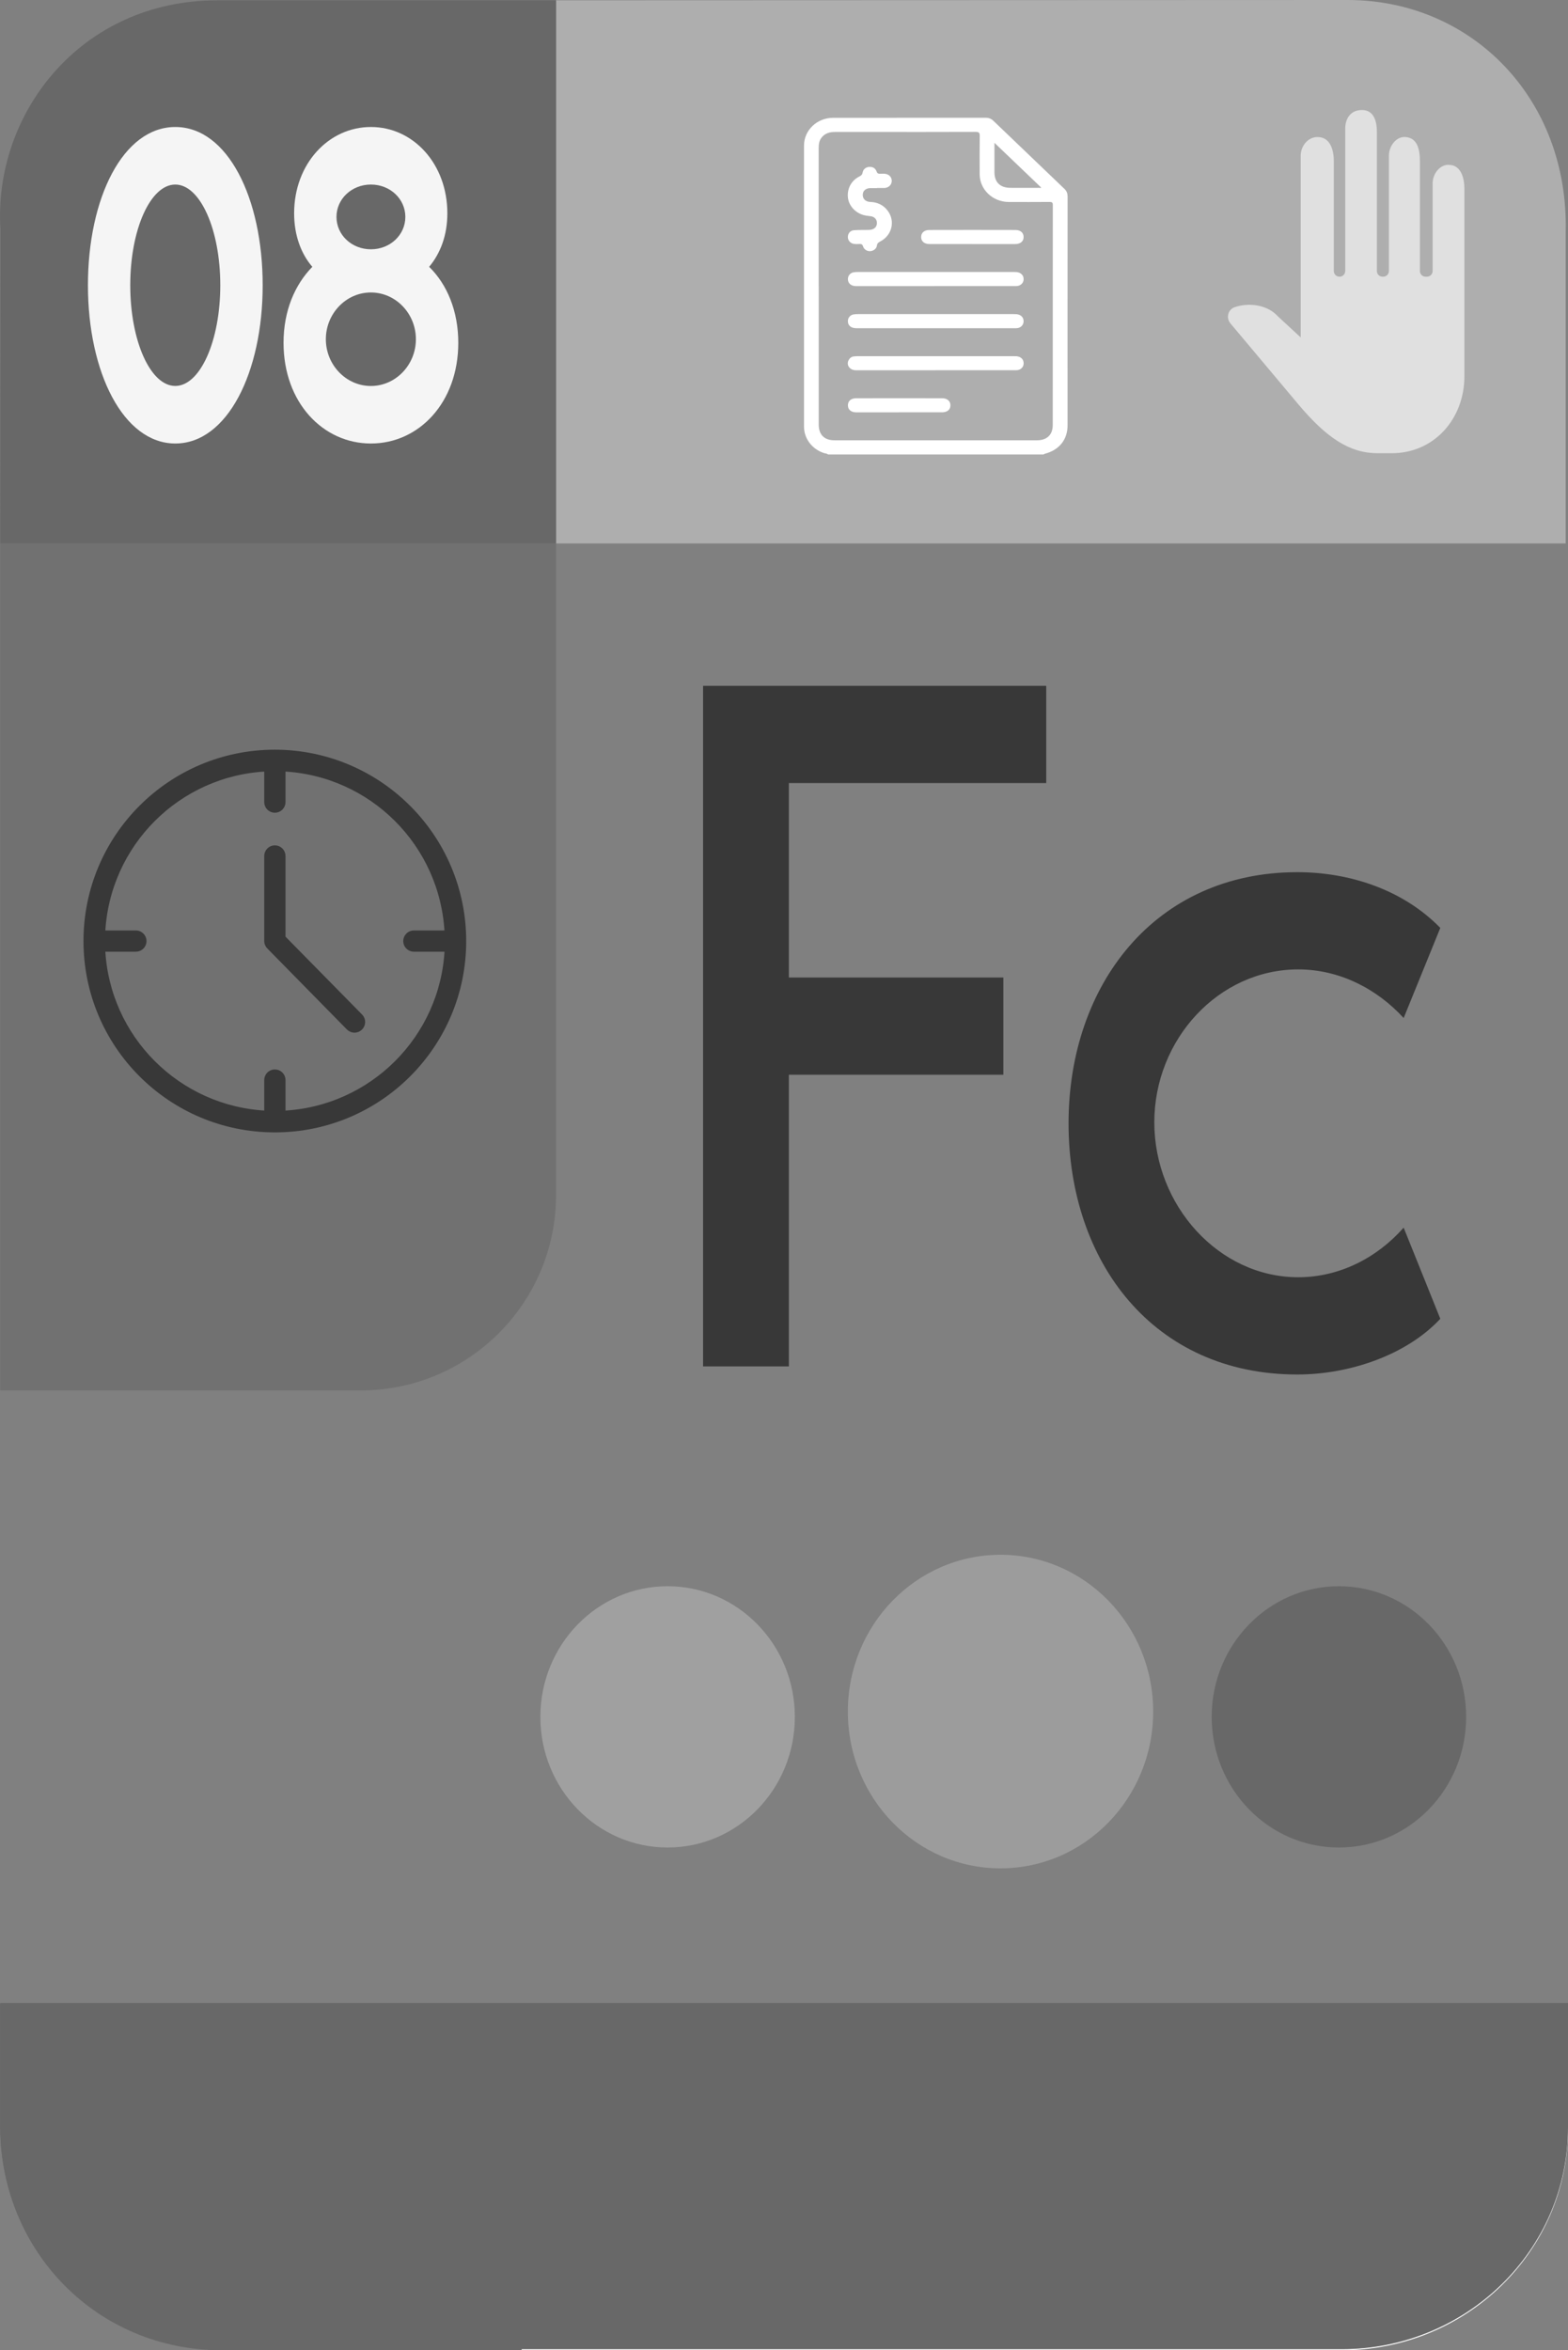 <?xml version="1.0" encoding="UTF-8"?>
<svg xmlns="http://www.w3.org/2000/svg" id="Capa_1" viewBox="0 0 410.27 614.99">
  <rect x="0" y="0" width="410.27" height="614.99" fill="#808080" stroke="none"/>
  <defs>
    <style>
      .cls-1 {
        stroke: #aeaeae;
        stroke-miterlimit: 10;
        stroke-width: .66px;
      }

      .cls-1, .cls-2 {
        fill: #fff;
      }

      .cls-3 {
        fill: #636363;
      }

      .cls-3, .cls-4 {
        opacity: .82;
      }

      .cls-5 {
        fill-rule: evenodd;
        opacity: .59;
      }

      .cls-5, .cls-6 {
        fill: #686868;
      }

      .cls-4 {
        fill: #a7a7a7;
      }

      .cls-7 {
        opacity: .61;
      }

      .cls-8, .cls-9 {
        fill: #383838;
      }

      .cls-10 {
        fill: #f5f5f5;
      }

      .cls-11 {
        fill: #9c9c9c;
      }

      .cls-9 {
        stroke: #383838;
        stroke-miterlimit: 20;
        stroke-width: 1.33px;
      }

      .cls-12 {
        fill: #aeaeae;
      }
    </style>
  </defs>
  <path class="cls-12" d="M145.48,142.2V.08l207.15-.08c32.44.01,57.78,25.78,57.04,60.51v81.7H145.48"></path>
  <path class="cls-6" d="M351.02,614.99H58.04c-32.73,0-57.74-25.96-57.99-58.01v-32.57h410.22v32.59c0,32.03-26.53,57.99-59.26,57.99Z"></path>
  <path class="cls-2" d="M351.02,614.99h-214.53v-90.56h273.79v32.57c0,32.03-26.53,57.99-59.26,57.99Z"></path>
  <path class="cls-6" d="M.05,142.2l.06-82.21C-1.76,29.87,20.93.08,56.93.08h88.55v142.12"></path>
  <g>
    <path class="cls-10" d="M68.73,74.64c0,22.82-9.27,41.41-22.86,41.41s-22.86-18.59-22.86-41.41,9.18-41.41,22.86-41.41,22.86,18.59,22.86,41.41ZM57.64,74.64c0-14.59-5.28-26.35-11.78-26.35s-11.78,11.76-11.78,26.35,5.28,26.35,11.78,26.35,11.78-11.76,11.78-26.35Z"></path>
    <path class="cls-10" d="M119.91,89.7c0,15.65-10.31,26.35-22.86,26.35s-22.86-10.71-22.86-26.35c0-8.35,2.94-15.18,7.53-19.88-2.94-3.41-4.76-8.24-4.76-14,0-12.94,9.01-22.59,20.09-22.59s20,9.65,20,22.59c0,5.76-1.82,10.47-4.76,14,4.68,4.59,7.62,11.53,7.62,19.88ZM108.82,88.76c0-6.71-5.28-12.23-11.78-12.23s-11.78,5.53-11.78,12.23,5.28,12.24,11.78,12.24,11.78-5.53,11.78-12.24ZM88.04,56.76c0,4.71,3.98,8.47,9.01,8.47s9.01-3.76,9.01-8.47-3.98-8.47-9.01-8.47-9.01,3.77-9.01,8.47Z"></path>
  </g>
  <g class="cls-7">
    <path class="cls-1" d="M379.23,42.79c-2.69-.13-4.71,2.52-4.71,5.21v21.01s0,.02,0,.04v1.87c0,.64-.52,1.15-1.15,1.15h-.37c-.64,0-1.15-.52-1.15-1.15v-1.38h0v-27.29c0-2.9-.53-6.44-4.06-6.72-2.68-.21-4.71,2.52-4.71,5.21v29.12h0v1.06c0,.64-.52,1.15-1.15,1.15h-.19c-.64,0-1.15-.52-1.15-1.15v-1.06h0v-35.47c0-2.9-.95-5.93-4.23-5.93s-4.71,2.52-4.71,5.21v35.36s0,.01,0,.02v1.87c0,.64-.52,1.15-1.15,1.15h-.03c-.64,0-1.15-.52-1.15-1.15v-1.87s0-.02,0-.03v-26.91c0-2.9-.94-6.58-4.61-6.58-2.69,0-4.71,2.52-4.71,5.21v46.8l-5.39-4.98c-2.75-3.07-7.67-3.85-11.67-2.49-1.97.67-2.6,3.15-1.27,4.74l17.8,21.21c7.48,8.9,13.6,12.9,21,12.9h3.68c11.31,0,19.34-9.17,19.34-20.47v-49.04c0-2.9-.9-6.44-4.25-6.6Z"></path>
  </g>
  <path class="cls-5" d="M.05,363.83v-221.63s145.44,0,145.44,0v170.49c0,28.24-22.89,51.14-51.14,51.14H.05Z"></path>
  <g>
    <path class="cls-8" d="M183.96,357.54v-178.08h89.79v25.44h-67.34v50.88h56.12v25.44h-56.12v76.32h-22.45Z"></path>
    <path class="cls-8" d="M339.45,228.22c13.56,0,27.59,4.51,37.41,14.58l-9.59,23.58c-7.02-7.68-16.84-12.72-27.59-12.72-20.81,0-37.65,18.29-37.65,40.01s16.84,40.54,37.65,40.54c10.76,0,20.58-5.04,27.59-12.98l9.59,23.85c-8.88,9.54-23.85,14.58-37.41,14.58-37.65,0-59.86-29.42-59.86-65.72s22.68-65.72,59.86-65.72Z"></path>
  </g>
  <g>
    <path class="cls-3" d="M350.33,483.43c-18.39,0-33.29-15.3-33.29-34.18s14.9-34.19,33.29-34.19,33.29,15.31,33.29,34.19-14.9,34.18-33.29,34.18Z"></path>
    <path class="cls-11" d="M261.78,488.88c-22.06,0-39.94-18.36-39.94-41.02s17.88-41.03,39.94-41.03,39.95,18.37,39.95,41.03-17.88,41.02-39.95,41.02Z"></path>
    <path class="cls-4" d="M174.68,483.43c-18.38,0-33.29-15.3-33.29-34.18s14.9-34.19,33.29-34.19,33.29,15.31,33.29,34.19-14.91,34.18-33.29,34.18Z"></path>
  </g>
  <path class="cls-6" d="M351.02,614.71H58.04c-32.73,0-57.74-25.96-57.99-58.01v-32.57h410.22v32.59c0,32.03-26.53,57.99-59.26,57.99Z"></path>
  <g>
    <path class="cls-2" d="M216.65,118.91c-.3-.27-.71-.24-1.07-.36-3.11-1.03-5.21-3.78-5.21-6.92,0-24.51,0-49.03,0-73.54,0-4.01,3.4-7.26,7.6-7.26,13.32,0,26.64,0,39.96-.01.81,0,1.43.25,1.99.79,6.19,5.95,12.4,11.89,18.6,17.82.59.57.82,1.2.82,2-.02,19.95-.01,39.91-.01,59.86,0,3.76-2.18,6.47-5.99,7.46-.11.03-.2.11-.29.16h-56.39ZM214.22,74.87c0,12.07,0,24.14,0,36.21,0,2.66,1.45,4.13,4.13,4.13,17.66.01,35.32.01,52.97,0,2.62,0,4.13-1.45,4.13-3.95.01-19.21,0-38.42.02-57.62,0-.66-.21-.8-.87-.8-3.56.03-7.12.02-10.68.01-4.19-.02-7.58-3.26-7.59-7.27-.01-3.33-.03-6.65.02-9.98.01-.84-.17-1.1-1.11-1.09-9.19.04-18.38.02-27.56.02-3.08,0-6.17.01-9.25,0-1.33,0-2.47.33-3.35,1.33-.74.84-.87,1.85-.87,2.9,0,12.04,0,24.08,0,36.12ZM260.2,37.37c0,2.63-.01,5.2,0,7.77.02,2.56,1.5,3.99,4.16,4.01,2.48.02,4.97,0,7.45,0,.23,0,.48.09.63-.06-4.06-3.88-8.11-7.76-12.24-11.72Z"></path>
    <path class="cls-2" d="M244.75,74.87c-6.91,0-13.82,0-20.74,0-1.37,0-2.22-.79-2.15-1.97.05-.8.63-1.49,1.45-1.64.41-.08.83-.09,1.25-.09,13.52,0,27.05,0,40.57,0,.3,0,.6,0,.9.03,1.16.13,1.86.9,1.8,1.96-.06.98-.86,1.69-1.98,1.7-4.01,0-8.02,0-12.03,0-3.02,0-6.04,0-9.07,0Z"></path>
    <path class="cls-2" d="M244.84,85.88c-6.94,0-13.88,0-20.83,0-1.38,0-2.23-.78-2.16-1.96.05-.8.62-1.49,1.45-1.64.41-.08.83-.09,1.25-.09,13.52,0,27.05,0,40.57,0,.3,0,.6,0,.9.03,1.16.12,1.87.89,1.8,1.96-.06.99-.86,1.7-1.98,1.7-3.68.01-7.36,0-11.04,0-3.32,0-6.64,0-9.96,0Z"></path>
    <path class="cls-2" d="M244.81,96.89c-6.94,0-13.88,0-20.83,0-1.68,0-2.66-1.43-1.89-2.73.29-.5.73-.84,1.34-.9.42-.04.83-.06,1.25-.06,13.44,0,26.87,0,40.31,0,.33,0,.66,0,.99.02,1.18.11,1.89.85,1.86,1.91-.04,1.03-.85,1.75-2.02,1.75-5.8,0-11.61,0-17.41,0-1.2,0-2.39,0-3.59,0Z"></path>
    <path class="cls-2" d="M229.47,49.22c-.57,0-1.14,0-1.71,0-1.22.02-1.99.68-2.02,1.73-.03,1.07.74,1.85,1.97,1.89,1.89.07,3.41.8,4.52,2.25,2.07,2.69,1.21,6.44-1.85,8.06-.48.26-.85.46-.93,1.09-.11.86-.89,1.42-1.74,1.48-.81.06-1.64-.43-1.9-1.27-.17-.55-.47-.63-.97-.6-.39.03-.78.02-1.17,0-.99-.05-1.76-.76-1.82-1.68-.07-1,.56-1.86,1.6-1.93,1.34-.1,2.69-.04,4.03-.09,1.26-.05,2.01-.79,1.97-1.88-.03-.86-.61-1.51-1.51-1.67-.64-.11-1.31-.14-1.94-.31-2.24-.6-3.92-2.49-4.14-4.6-.25-2.32.89-4.46,3-5.51.5-.25.76-.49.85-1.05.15-.88.88-1.41,1.75-1.46.9-.05,1.6.35,1.92,1.24.17.49.45.58.92.56.45-.02.9-.04,1.34.02,1.04.14,1.72.93,1.69,1.9-.03.95-.76,1.68-1.81,1.8-.06,0-.12,0-.18,0-.63,0-1.26,0-1.88,0h0Z"></path>
    <path class="cls-2" d="M254.35,63.86c-3.71,0-7.42,0-11.13,0-1.34,0-2.15-.66-2.2-1.75-.05-1.13.76-1.93,2.12-1.93,7.51-.02,15.02-.02,22.54,0,1.38,0,2.18.76,2.15,1.9-.03,1.12-.86,1.78-2.26,1.79-3.74,0-7.48,0-11.22,0Z"></path>
    <path class="cls-2" d="M235.19,107.9c-3.71,0-7.42,0-11.13,0-1.33,0-2.16-.67-2.2-1.76-.04-1.15.75-1.92,2.12-1.93,7.51-.02,15.02-.02,22.54,0,1.37,0,2.19.78,2.16,1.9-.03,1.13-.85,1.78-2.26,1.78-3.74,0-7.48,0-11.22,0Z"></path>
  </g>
  <g>
    <path class="cls-9" d="M71.92,196.83c-27.3,0-49.41,22.12-49.41,49.41s22.11,49.4,49.41,49.4,49.4-22.12,49.4-49.4c-.03-27.28-22.13-49.37-49.4-49.41h0ZM74.04,291.3v-8.68c0-1.18-.95-2.12-2.12-2.12s-2.12.94-2.12,2.12v8.68c-23.24-1.11-41.83-19.7-42.94-42.94h8.69c1.18,0,2.12-.95,2.12-2.11s-.94-2.12-2.12-2.12h-8.69c1.11-23.24,19.7-41.83,42.94-42.94v8.69c0,1.18.95,2.12,2.12,2.12s2.12-.95,2.12-2.12v-8.69c23.24,1.11,41.83,19.7,42.95,42.94h-8.7c-1.16,0-2.12.95-2.12,2.12s.96,2.11,2.12,2.11h8.72c-1.1,23.24-19.72,41.85-42.97,42.94h0ZM74.04,291.3"></path>
    <path class="cls-9" d="M94.28,265.95l-20.24-20.58v-21.38c0-1.17-.95-2.13-2.12-2.13s-2.12.96-2.12,2.13v22.25c0,.55.22,1.08.62,1.48l20.82,21.19c.82.84,2.17.86,3,.03.84-.82.85-2.16.03-3h0ZM94.28,265.95"></path>
  </g>
</svg>
